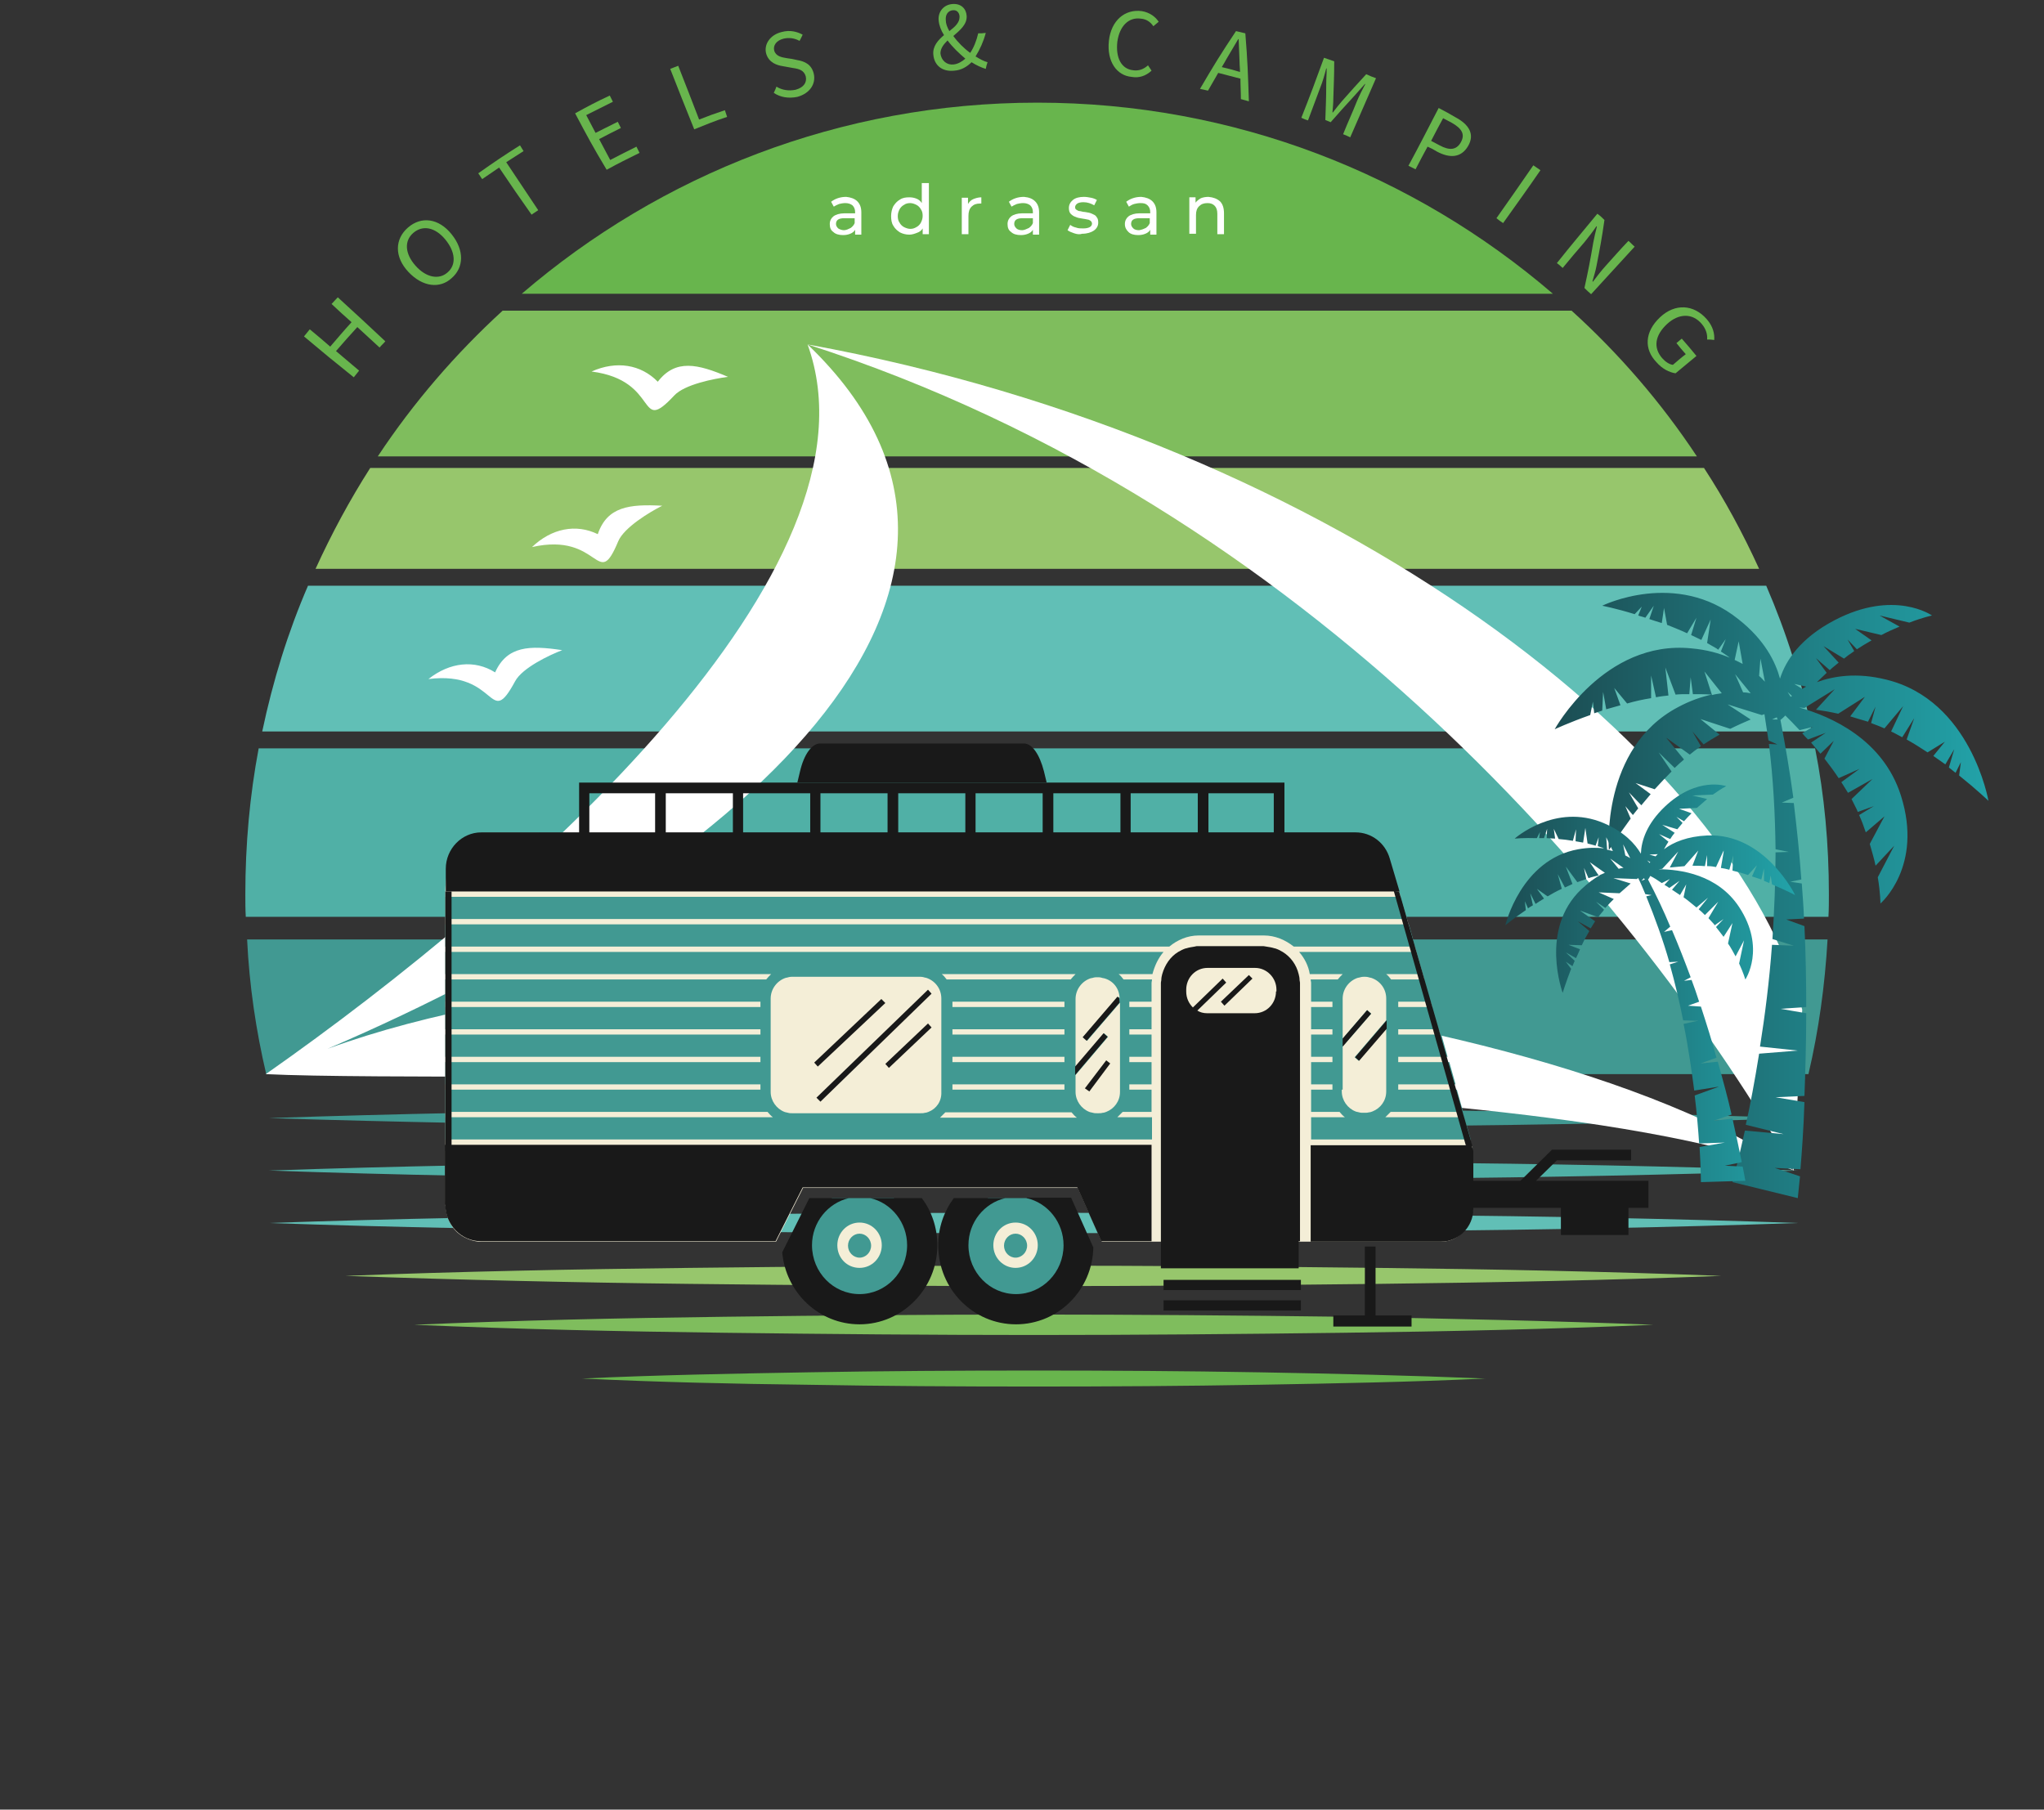 <?xml version="1.0" encoding="utf-8"?>
<!-- Generator: Adobe Illustrator 25.2.1, SVG Export Plug-In . SVG Version: 6.00 Build 0)  -->
<svg version="1.1" id="katman_1" xmlns="http://www.w3.org/2000/svg" xmlns:xlink="http://www.w3.org/1999/xlink" x="0px" y="0px"
	 viewBox="0 0 459.9 407.2" style="enable-background:new 0 0 459.9 407.2;" xml:space="preserve">
<rect x="0" y="0" width="459.9" height="407.2" fill="#333333" stroke="none"/>
<style type="text/css">
	.st0{fill:#419992;}
	.st1{fill:#50B0A6;}
	.st2{fill:#61BFB6;}
	.st3{fill:#97C66C;}
	.st4{fill:#7FBD5D;}
	.st5{fill:#68B54D;}
	.st6{fill-rule:evenodd;clip-rule:evenodd;fill:#FFFFFF;}
	.st7{fill:url(#SVGID_1_);}
	.st8{fill:url(#SVGID_2_);}
	.st9{fill:#F4EED7;}
	.st10{fill:#191919;}
	.st11{display:none;}
	.st12{display:inline;fill:#F4EED7;}
	.st13{display:inline;fill:#191919;}
	.st14{display:inline;fill:#419992;}
	.st15{fill-rule:evenodd;clip-rule:evenodd;fill:#191919;}
	.st16{fill:#FFFFFF;}
</style>
<g xmlns="http://www.w3.org/2000/svg">
	<g>
		<g>
			<g>
				<g>
					<path class="st0" d="M60.5,251.6c28.7-1,57.3-1.5,86-1.8c28.7-0.3,57.3-0.5,86-0.5c28.7,0,57.3,0.2,86,0.5       c28.7,0.3,57.3,0.8,86,1.8c-28.7,1-57.3,1.5-86,1.8c-28.7,0.3-57.3,0.5-86,0.5c-28.7,0-57.3-0.2-86-0.5       C117.9,253,89.2,252.5,60.5,251.6z"/>
				</g>
			</g>
		</g>
		<g>
			<g>
				<g>
					<path class="st1" d="M60.5,263.4c28.7-1,57.3-1.5,86-1.8c28.7-0.3,57.3-0.5,86-0.5c28.7,0,57.3,0.2,86,0.5       c28.7,0.3,57.3,0.8,86,1.8c-28.7,1-57.3,1.5-86,1.8c-28.7,0.3-57.3,0.5-86,0.5c-28.7,0-57.3-0.2-86-0.5       C117.9,264.9,89.2,264.4,60.5,263.4z"/>
				</g>
			</g>
		</g>
		<g>
			<g>
				<g>
					<path class="st2" d="M60.5,275.2c28.7-1,57.3-1.5,86-1.8c28.7-0.3,57.3-0.5,86-0.5c28.7,0,57.3,0.2,86,0.5       c28.7,0.3,57.3,0.8,86,1.8c-28.7,1-57.3,1.5-86,1.8c-28.7,0.3-57.3,0.5-86,0.5c-28.7,0-57.3-0.2-86-0.5       C117.9,276.7,89.2,276.2,60.5,275.2z"/>
				</g>
			</g>
		</g>
		<g>
			<g>
				<g>
					<path class="st3" d="M77.7,287.1c25.8-1,51.6-1.5,77.4-1.8c25.8-0.3,51.6-0.5,77.4-0.5c25.8,0,51.6,0.2,77.4,0.5       c25.8,0.3,51.6,0.8,77.4,1.8c-25.8,1-51.6,1.5-77.4,1.8c-25.8,0.3-51.6,0.5-77.4,0.5c-25.8,0-51.6-0.2-77.4-0.5       C129.3,288.6,103.5,288,77.7,287.1z"/>
				</g>
			</g>
		</g>
		<g>
			<g>
				<g>
					<path class="st4" d="M93.2,298.1c23.2-1,46.4-1.5,69.7-1.8c23.2-0.3,46.4-0.5,69.7-0.5c23.2,0,46.4,0.2,69.7,0.5       c23.2,0.4,46.4,0.9,69.7,1.8c-23.2,1-46.4,1.5-69.7,1.8c-23.2,0.3-46.4,0.5-69.7,0.5c-23.2,0-46.4-0.2-69.7-0.5       C139.7,299.6,116.4,299.1,93.2,298.1z"/>
				</g>
			</g>
		</g>
		<g>
			<g>
				<g>
					<path class="st5" d="M131,310.2c16.9-0.8,33.9-1.1,50.8-1.4c16.9-0.3,33.9-0.4,50.8-0.4c16.9,0,33.9,0.1,50.8,0.4       c16.9,0.3,33.9,0.7,50.8,1.4c-16.9,0.8-33.9,1.1-50.8,1.4c-16.9,0.3-33.9,0.4-50.8,0.4c-16.9,0-33.9-0.1-50.8-0.4       C164.8,311.4,147.9,311,131,310.2z"/>
				</g>
			</g>
		</g>
	</g>
	<path class="st5" d="M349.4,66.1h-232c31.2-26.8,71.7-43,116-43C277.7,23.1,318.2,39.3,349.4,66.1z"/>
	<path class="st4" d="M381.8,102.7H85c8-12.1,17.5-23.1,28.1-32.8h240.5C364.3,79.6,373.8,90.6,381.8,102.7z"/>
	<path class="st3" d="M395.8,128H71c3.6-7.9,7.7-15.5,12.3-22.7h300.1C388.1,112.5,392.2,120.1,395.8,128z"/>
	<path class="st2" d="M407.7,164.6H59c2.4-11.4,5.8-22.4,10.3-32.8h328.1C401.9,142.2,405.4,153.2,407.7,164.6z"/>
	<path class="st1" d="M411.5,201.2c0,1.7,0,3.4-0.1,5.1H55.3c-0.1-1.7-0.1-3.4-0.1-5.1c0-11.2,1-22.2,3-32.8h350.2   C410.5,179,411.5,190,411.5,201.2z"/>
	<path class="st0" d="M411.2,211.4c-0.6,10.4-2,20.5-4.3,30.3h-347c-2.3-9.8-3.8-19.9-4.3-30.3H411.2z"/>
	<g>
		<path class="st6" d="M403.6,263.4l1.9-36.2C390.9,170.6,301.9,99.4,181.7,77.5C295.1,114,369.6,204.1,403.6,263.4"/>
		<path class="st6" d="M59.8,241.7c46.7,2.3,272.7-5,343.9,21.7c-61.8-42.4-239.8-60.3-330-27.4c90.9-39,165.9-103.1,108-158.5    C200,128,118.6,200.5,59.8,241.7"/>
		<path class="st6" d="M139.1,121.8c1.3-3.1,7.1-6.6,9.9-8c-7.4-0.4-12.4,0.2-14.5,6.4c-4.9-2.4-10.4-1.3-14.8,2.9    C135.2,119.6,134.3,133.3,139.1,121.8"/>
		<path class="st6" d="M151.7,89c2.3-2.5,9-3.8,12.1-4.2c-6.8-2.9-11.8-4.1-15.8,1.1c-3.8-3.9-9.3-4.8-14.9-2.3    C148.7,85.6,143.2,98.1,151.7,89"/>
		<path class="st6" d="M115.9,153.3c1.6-3,7.7-5.9,10.6-7c-7.3-1.1-12.4-1-15.1,5c-4.6-2.9-10.2-2.3-15,1.5    C112.2,150.8,109.9,164.4,115.9,153.3"/>
	</g>
	<g>
		<linearGradient id="SVGID_1_" gradientUnits="userSpaceOnUse" x1="349.837" y1="201.562" x2="447.387" y2="201.562">
			<stop offset="0" style="stop-color:#1C4D53"/>
			<stop offset="1" style="stop-color:#22A3A9"/>
		</linearGradient>
		<path class="st7" d="M447.4,180.2c0,0-3.9-22.7-23.1-27.3c-6.5-1.6-11.7-0.8-15.5,0.6c0.7-0.7,1.5-1.4,2.2-2.1l-2.4-3.3l3.1,2.7    c0.6-0.6,1.3-1.1,2-1.7l-3.4-3.7l4.6,2.8c0.6-0.5,1.3-1,1.9-1.4c0.1-0.1,0.3-0.2,0.4-0.3l-1.5-2.6l2.1,2.2c1.1-0.7,2.2-1.4,3.3-2    l-3.7-2.6l5.9,1.4c1.5-0.8,2.9-1.4,4.1-1.9l-4.5-2.5l6.7,1.6c3.1-1.2,5.1-1.6,5.1-1.6s-8.5-6-22,1.1c-7.6,4-10.9,9-12.2,13.1    c-1-3.7-3.4-8.7-9.4-13.4c-14-11.2-30.6-3-30.6-3s3.1,0.6,7.3,1.9l1.6-1.7l-0.8,2c0.5,0.2,1.1,0.3,1.6,0.5l1.9-2.7l-1,3    c0.9,0.3,1.8,0.6,2.8,0.9l0.5-3.4l0.7,3.8c1.5,0.6,3,1.2,4.5,1.9l2.1-3.5l-1.2,3.9c0.8,0.4,1.5,0.7,2.3,1.1l2.1-4.6l-0.8,5.3    c0.7,0.4,1.4,0.8,2.1,1.2c0.1,0.1,0.3,0.2,0.4,0.3l1.7-2.4l-1.1,2.8c0.7,0.5,1.4,0.9,2,1.4c-2.4-1-5.2-1.8-8.6-2.1    c-19.7-2-30.8,18.2-30.8,18.2s3.2-1.5,8-3.2l0.6-3l0.3,2.6c0.6-0.2,1.2-0.4,1.8-0.6l0.2-4.2l0.7,3.9c1-0.3,2.1-0.6,3.2-0.9    l-1.4-3.9l2.9,3.5c1.7-0.5,3.5-0.9,5.4-1.2l0-5.1l1.1,4.9c0.9-0.2,1.9-0.3,2.8-0.4l-0.7-6.3l2.3,6.1c0.9-0.1,1.8-0.1,2.6-0.1    c0.2,0,0.3,0,0.5,0l0.3-3.8l0.5,3.8c1.5,0,2.8,0,4.2,0.1c-2.3,0.5-4.9,1.4-7.5,2.8c-17.5,9.2-15.6,32.2-15.6,32.2s1.9-3,4.9-7.1    l-1.2-2.8l1.7,2c0.4-0.5,0.8-1,1.2-1.5l-2.1-3.6l2.8,2.9c0.7-0.8,1.4-1.7,2.1-2.5l-3.4-2.5l4.3,1.4c1.2-1.3,2.5-2.7,3.8-4    l-2.9-4.3l3.6,3.5c0.7-0.7,1.4-1.3,2.1-1.9l-4-4.9l5.3,3.8c0.7-0.6,1.4-1.1,2.1-1.6c0.1-0.1,0.3-0.2,0.4-0.3l-1.9-3.3l2.5,2.9    c1.2-0.8,2.4-1.5,3.6-2.2l-4.3-3.5l6.7,2.2c1.6-0.8,3.2-1.5,4.6-2.1l-5.2-3.4l7.7,2.4c0.2-0.1,0.4-0.1,0.6-0.2    c0.3,1.9,0.6,3.9,0.9,5.9l2,0.9l-1.9-0.1c1,7.9,1.4,15.9,1.5,23.7l3,0.6l-3,0.1c0,6.7-0.3,13.2-0.7,19.5l4.8,1.5l-4.9-0.2    c-0.6,8.2-1.6,16-2.7,22.9l8.5,0.9l-8.7,0.7c-1,6.2-2,11.6-3,16l8.5,2.1l-8.7-0.8c-1.6,7.3-2.8,11.6-2.8,11.6l14.7,3.6    c0,0,0.2-1.8,0.5-4.9l-5.7-1.9l5.8,0.3c0.3-3.7,0.7-8.9,0.9-15.1l-6.5-1.1l6.5-0.3c0.2-5.5,0.4-11.8,0.4-18.6l-5.8-1l5.8-0.4    c0-5.8-0.1-11.9-0.4-18.2l-4.1-1.5l4-0.2c-0.1-2.6-0.3-5.2-0.5-7.9l-2.6-0.4l2.5-0.5c-0.4-5.7-1-11.4-1.7-17.2l-2.7-0.1l2.6-1.1    c-0.8-5.9-1.8-11.8-2.9-17.5c0.3-0.2,0.6-0.5,1.1-1c0.9,0.9,2,2,3.2,3.3l2.9-0.7l-2.3,1.4c0.4,0.5,0.8,0.9,1.3,1.4l4-1.5l-3.3,2.2    c0.7,0.8,1.4,1.7,2.1,2.5l3-2.9l-2.1,4c1.1,1.4,2.2,2.9,3.2,4.4l4.7-2.1l-4.1,3c0.5,0.8,1,1.6,1.5,2.4l5.5-3.1l-4.7,4.5    c0.4,0.8,0.8,1.6,1.2,2.4c0.1,0.2,0.1,0.3,0.2,0.5l3.6-1.3l-3.3,2c0.6,1.3,1.1,2.7,1.5,3.9l4.2-3.6l-3.3,6.2    c0.5,1.8,1,3.4,1.3,4.9l4.2-4.5l-3.7,7.1c0.6,3.6,0.6,5.9,0.6,5.9s9.7-8.3,4.6-24.3c-4-12.6-15.7-17.8-22.9-19.8    c0.4,0,0.8,0.1,1.2,0.1l6.8-4.2l-4.2,4.6c1.5,0.2,3.2,0.5,5,0.9l6-3.8l-3.3,4.4c1.3,0.4,2.6,0.8,4,1.2l1.7-3.4l-1,3.7    c0.2,0.1,0.3,0.1,0.5,0.2c0.8,0.3,1.6,0.6,2.5,1l4.2-5l-2.7,5.7c0.9,0.4,1.7,0.9,2.5,1.3l2.7-4.3l-1.7,4.8    c1.6,0.9,3.2,1.9,4.7,2.9l3.9-2.4l-2.6,3.2c0.9,0.6,1.8,1.3,2.7,1.9l2-3.4l-1.2,4.1c0.5,0.4,1,0.8,1.5,1.2l1.2-2.4l-0.4,3    C444.8,177.7,447.4,180.2,447.4,180.2z M406.4,154.5c-0.3,0.2-0.6,0.3-0.9,0.5l-1.8-1.1L406.4,154.5z M403.2,156.6    c-0.1,0.1-0.2,0.1-0.3,0.2l-0.7-1.1L403.2,156.6z M390.4,151.7l3.5,4.3c-0.5-0.1-1.1-0.2-1.7-0.2L390.4,151.7z M397.1,153.4    c-0.4-0.4-0.8-0.9-1.3-1.3l0.3-3.9L397.1,153.4z M391.2,144.3l0.9,5.1c-0.6-0.3-1.1-0.6-1.8-0.9L391.2,144.3z M383.5,151.1    l3.9,4.9c-0.7,0.1-1.5,0.2-2.2,0.4L383.5,151.1z M399.8,161.4c0,0.2,0.1,0.4,0.2,0.5l-1.3,0L399.8,161.4z"/>
		<linearGradient id="SVGID_2_" gradientUnits="userSpaceOnUse" x1="338.599" y1="221.364" x2="403.648" y2="221.364">
			<stop offset="0" style="stop-color:#1C4D53"/>
			<stop offset="1" style="stop-color:#22A3A9"/>
		</linearGradient>
		<path class="st8" d="M384.1,188c-4.4,0.2-7.6,1.5-9.7,3.1c0.3-0.6,0.7-1.2,1-1.7l-2.1-1.7l2.5,1.1c0.3-0.5,0.6-0.9,1-1.4l-2.8-1.8    l3.4,1c0.3-0.4,0.7-0.8,1-1.2c0.1-0.1,0.1-0.2,0.2-0.2l-1.4-1.4l1.7,1c0.6-0.7,1.2-1.3,1.7-1.8l-2.8-1l4-0.2    c0.8-0.7,1.6-1.4,2.3-2l-3.3-0.8l4.6-0.2c1.8-1.3,3-1.9,3-1.9s-6.5-2.3-13.8,4.6c-4.1,3.9-5.3,7.7-5.4,10.6    c-1.3-2.2-3.7-4.9-8.4-6.9c-10.9-4.6-20,3.5-20,3.5s2.1-0.2,5-0.1l0.7-1.4l-0.2,1.4c0.4,0,0.7,0,1.1,0l0.7-2.1l-0.1,2.1    c0.6,0,1.3,0.1,1.9,0.1l-0.3-2.2l1.1,2.3c1.1,0.1,2.1,0.2,3.2,0.4l0.7-2.6l-0.1,2.7c0.6,0.1,1.1,0.2,1.7,0.3l0.5-3.3l0.5,3.5    c0.5,0.1,1,0.3,1.5,0.4c0.1,0,0.2,0.1,0.3,0.1l0.7-1.9l-0.2,2c0.5,0.2,1,0.3,1.4,0.5c-1.7-0.2-3.6-0.2-5.8,0.2    c-12.9,2.3-16.4,17.1-16.4,17.1s1.8-1.5,4.6-3.4l-0.2-2l0.7,1.6c0.3-0.2,0.7-0.5,1.1-0.7l-0.6-2.7l1.2,2.4    c0.6-0.4,1.2-0.8,1.9-1.2l-1.6-2.2l2.4,1.7c1-0.6,2.1-1.2,3.2-1.7l-0.9-3.3l1.6,3c0.6-0.3,1.2-0.5,1.7-0.8l-1.5-3.9l2.6,3.5    c0.6-0.2,1.1-0.4,1.7-0.6c0.1,0,0.2-0.1,0.3-0.1l-0.5-2.5l1,2.3c0.9-0.3,1.8-0.5,2.7-0.7c-1.4,0.7-2.8,1.8-4.3,3.2    c-9.5,9-4.2,23.3-4.2,23.3s0.7-2.3,1.9-5.4l-1.2-1.6l1.5,1c0.2-0.4,0.3-0.8,0.5-1.2l-2-1.9l2.3,1.3c0.3-0.6,0.6-1.3,0.9-2l-2.6-1    l3,0.1c0.5-1.1,1.1-2.2,1.7-3.2l-2.6-2.2l2.9,1.6c0.3-0.5,0.7-1.1,1-1.6l-3.4-2.4l4.1,1.5c0.3-0.5,0.7-0.9,1.1-1.4    c0.1-0.1,0.1-0.2,0.2-0.3l-1.8-1.8l2.1,1.4c0.6-0.7,1.3-1.4,1.9-2l-3.4-1.5l4.7,0.2c0.9-0.8,1.7-1.5,2.5-2.2l-3.9-1.2l5.3,0.2    c0.1-0.1,0.2-0.2,0.3-0.2c0.6,1.2,1.1,2.4,1.6,3.6l1.4,0.2l-1.2,0.3c2,4.9,3.8,9.9,5.2,14.8l2-0.1l-1.9,0.6    c1.2,4.3,2.2,8.5,3,12.6l3.3,0.1l-3.2,0.7c1.1,5.4,1.8,10.5,2.4,15l5.6-0.9l-5.5,2c0.5,4.1,0.8,7.8,1,10.8l5.8-0.2l-5.7,1    c0.3,4.9,0.3,7.9,0.3,7.9l10-0.3c0,0-0.2-1.2-0.6-3.2l-4-0.2l3.8-0.8c-0.5-2.4-1.2-5.8-2.1-9.8l-4.3,0.5l4.1-1.4    c-0.8-3.6-1.9-7.6-3.1-11.9l-3.9,0.4l3.6-1.3c-1-3.7-2.2-7.5-3.5-11.5l-2.9-0.2l2.5-0.9c-0.5-1.6-1.1-3.3-1.7-4.9l-1.7,0.2    l1.5-0.8c-1.3-3.5-2.7-7.1-4.2-10.6l-1.8,0.4l1.4-1.2c-1.5-3.6-3.2-7.2-5-10.6c0.2-0.2,0.3-0.4,0.5-0.8c0.8,0.4,1.6,0.9,2.6,1.6    l1.8-0.9l-1.2,1.3c0.3,0.2,0.7,0.4,1.1,0.7l2.3-1.6l-1.7,2c0.6,0.4,1.2,0.8,1.8,1.2l1.4-2.4l-0.6,2.9c1,0.7,1.9,1.5,2.9,2.3    l2.6-2.2l-2.1,2.6c0.5,0.4,0.9,0.8,1.4,1.3l3-3l-2.2,3.7c0.4,0.4,0.8,0.9,1.2,1.3c0.1,0.1,0.1,0.2,0.2,0.3l2-1.4l-1.7,1.8    c0.6,0.8,1.2,1.5,1.7,2.2l2-3.1l-1,4.6c0.7,1,1.2,2,1.7,2.9l1.9-3.6l-1.1,5.2c1,2.2,1.4,3.6,1.4,3.6s4.7-7-1.4-16.3    c-4.8-7.3-13.2-8.5-18.1-8.5c0.2,0,0.5-0.1,0.8-0.1l3.6-3.9l-1.9,3.6c1-0.1,2.1-0.2,3.3-0.3l3.1-3.5l-1.3,3.4c0.9,0,1.8,0,2.8,0.1    l0.5-2.5l0,2.5c0.1,0,0.2,0,0.3,0c0.6,0,1.2,0.1,1.7,0.2l1.8-3.9l-0.7,4.1c0.6,0.1,1.2,0.2,1.9,0.4l0.9-3.2l-0.2,3.4    c1.2,0.3,2.4,0.6,3.5,1l2-2.2l-1.1,2.5c0.7,0.2,1.4,0.5,2.1,0.7l0.6-2.5l0,2.8c0.4,0.2,0.8,0.3,1.2,0.5l0.3-1.7l0.3,2    c3.1,1.3,5.2,2.4,5.2,2.4S397.1,187.4,384.1,188z M373,192.2c-0.2,0.2-0.3,0.3-0.5,0.5l-1.4-0.4L373,192.2z M371.3,194    c0,0.1-0.1,0.1-0.1,0.2l-0.6-0.6L371.3,194z M362.3,193.2l3,2.1c-0.4,0-0.7,0.1-1.1,0.2L362.3,193.2z M366.8,193.1    c-0.3-0.2-0.7-0.4-1.1-0.6l-0.5-2.5L366.8,193.1z M361.4,188.4l1.5,3.1c-0.4-0.1-0.8-0.2-1.3-0.3L361.4,188.4z M357.7,194l3.4,2.4    c-0.4,0.2-0.9,0.4-1.4,0.6L357.7,194z M369.3,198.2l0.6-0.6c0,0.1,0.1,0.2,0.2,0.3L369.3,198.2z"/>
	</g>
	<g>
		<g>
			<path class="st9" d="M306,187.6c0,0,4.3-0.3,8.8,13l16,55.9l0.5,1.9l0.2,13.4c0,0-0.9,7.6-7.3,7.6h-29.3h-47l-5.4-12.1h-61.8     l-6.1,12.1h-66.9c0,0-7.5-0.4-7.5-9.1v-69.6c0,0-0.2-13.5,8.8-13.3"/>
			<polygon class="st0" points="315.2,201.8 100.2,201.8 100.2,206.8 316.6,206.8    "/>
			<path class="st10" d="M312.7,193.2c-1-3.5-4.1-5.9-7.7-5.9h-16v-11.2H130.3v11.2h-22c-4.4,0-8,3.7-8,8.2v5.1h214.6L312.7,193.2z      M147.4,187.3h-14.8v-8.8h14.8V187.3z M164.9,187.3h-15.1v-8.8h15.1V187.3z M182.3,187.3h-15.1v-8.8h15.1V187.3z M199.7,187.3     h-15.1v-8.8h15.1V187.3z M217.2,187.3h-15.1v-8.8h15.1V187.3z M234.6,187.3h-15.1v-8.8h15.1V187.3z M252.1,187.3H237v-8.8h15.1     V187.3z M269.5,187.3h-15.1v-8.8h15.1V187.3z M286.6,187.3h-14.7v-8.8h14.7V187.3z"/>
			<polygon class="st10" points="309.5,280.5 307.1,280.5 307.1,296 300,296 300,298.5 317.6,298.5 317.6,296 309.5,296    "/>
			<path class="st10" d="M345.6,265.7l4.7-4.6H367v-2.4h-17.8l-7.1,7h-10.6V259l-0.4-1.3h-36.2v21.7h29.3c4,0,7.3-3.3,7.3-7.4v-0.2     h19.7v6.1h15.2v-6.1h4.5v-6.1H345.6z"/>
			<path class="st10" d="M292.5,279.3v-21.7v-1.2v-5v-1.2v-5V244v-5v-1.2v-5v-1.2v-5v-1.2v-4.2c0-0.3-0.1-0.5-0.1-0.8     c0-0.4-0.1-0.8-0.2-1.2c-0.5-2.1-1.8-3.9-3.6-5c-0.5-0.3-1.1-0.6-1.7-0.8c0,0-0.1,0-0.1,0c-0.6-0.2-1.2-0.3-1.9-0.4     c-0.2,0-0.4-0.1-0.7-0.1h-14.7c-0.2,0-0.4,0-0.7,0.1c-0.6,0.1-1.3,0.2-1.9,0.4c0,0-0.1,0-0.1,0c-0.6,0.2-1.2,0.5-1.7,0.8     c-1.8,1.1-3,2.9-3.6,5c-0.1,0.4-0.2,0.8-0.2,1.2c0,0.3-0.1,0.5-0.1,0.8v4.2v1.2v5v1.2v5v1.2v5v1.2v5v1.2v5v1.2v21.7v6.1h31V279.3     z M287.1,223.1c0,2.7-2.1,4.9-4.8,4.9h-10.7c-0.8,0-1.6-0.2-2.2-0.6l6.5-6.3l-0.8-0.9l-6.7,6.5c-0.9-0.9-1.5-2.1-1.5-3.6v-0.4     c0-2.7,2.1-4.9,4.8-4.9h10.7c2.6,0,4.8,2.2,4.8,4.9V223.1z"/>
			<path class="st0" d="M294.9,220.4c0,0.3,0.1,0.5,0.1,0.8v4.2h4.8v1.2h-4.8v5h4.8v1.2h-4.8v5h4.8v1.2h-4.8v5h4.8v1.2h-4.8v5h6.4     c0.4,0.5,0.8,0.9,1.2,1.2h-7.6v5h35.9l-1.4-5h-17.8c0.4-0.4,0.8-0.8,1.2-1.2h16.3l-1.4-5h-13.2V244h12.9l-1.4-5h-11.5v-1.2h11.1     l-1.4-5h-9.7v-1.2h9.3l-1.4-5h-7.9v-1.2h7.5l-1.4-5H313c-0.3-0.4-0.7-0.9-1.1-1.2h8.2l-1.4-5h-26.4c1.2,1.4,2.1,3.1,2.4,5h7.4     c-0.4,0.4-0.8,0.8-1.1,1.2H294.9z M302.1,245.2V244v-5v-1.2v-2.3l6.4-7.4l-0.9-0.8l-5.5,6.4v-0.9v-1.2v-5v-1.2v-0.7     c0-2.2,1.5-4.1,3.5-4.7c0,0,0.1,0,0.1,0c0.4-0.1,0.7-0.2,1.1-0.2h0.4c0.4,0,0.8,0.1,1.1,0.2c0,0,0.1,0,0.1,0     c2,0.6,3.5,2.4,3.5,4.7v0.7v1.2v3l-7.1,8.3l0.9,0.8l6.2-7.3v0.1v1.2v5v1.2v5v1.2v0.5c0,2.1-1.3,3.8-3.1,4.5h0     c-0.3,0.1-0.5,0.2-0.8,0.2c-0.3,0.1-0.6,0.1-0.9,0.1h-0.4c-0.3,0-0.6,0-0.9-0.1c-0.3-0.1-0.6-0.1-0.8-0.2h0     c-1.8-0.7-3.1-2.5-3.1-4.5V245.2z"/>
			<path class="st0" d="M269.7,210.5h14.7c2.5,0,4.8,1,6.7,2.5h27.3l-1.4-5H100.2v5h162.9C264.9,211.5,267.2,210.5,269.7,210.5z"/>
			<path class="st0" d="M261.8,214.2H100.2v5h73.3c-0.4,0.4-0.8,0.8-1.1,1.2h-72.2v5h70.9v1.2h-70.9v5h70.9v1.2h-70.9v5h70.9v1.2     h-70.9v5h70.9v1.2h-70.9v5h72.5c0.4,0.5,0.8,0.9,1.2,1.2h-73.7v5h159v-5h-7.8c0.4-0.4,0.8-0.8,1.2-1.2h6.5v-5h-5V244h5v-5h-5     v-1.2h5v-5h-5v-1.2h5v-5h-5v-1.2h5v-4.2c0-0.3,0.1-0.5,0.1-0.8h-6.4c-0.3-0.4-0.7-0.9-1.1-1.2h7.6     C259.8,217.3,260.6,215.6,261.8,214.2z M242,219.2c-0.4,0.4-0.8,0.8-1.1,1.2H213c-0.3-0.4-0.7-0.9-1.1-1.2H242z M214.3,239v-1.2     h25.2v1.2H214.3z M239.5,244v1.2h-25.2V244H239.5z M214.3,232.8v-1.2h25.2v1.2H214.3z M214.3,226.6v-1.2h25.2v1.2H214.3z      M208.9,250.2L208.9,250.2c-0.3,0.1-0.5,0.2-0.8,0.2c-0.3,0.1-0.6,0.1-0.9,0.1h-29c-0.3,0-0.6,0-0.9-0.1     c-0.3-0.1-0.6-0.1-0.8-0.2h0c-1.8-0.7-3.1-2.5-3.1-4.5v-0.5V244v-5v-1.2v-5v-1.2v-5v-1.2v-0.7c0-2.2,1.5-4.1,3.5-4.7     c0,0,0.1,0,0.1,0c0.4-0.1,0.7-0.2,1.1-0.2h29c0.4,0,0.8,0.1,1.1,0.2c0,0,0.1,0,0.1,0c2,0.6,3.5,2.4,3.5,4.7v0.7v1.2v5v1.2v5v1.2     v5v1.2v0.5C211.9,247.8,210.7,249.5,208.9,250.2z M211.5,251.5c0.4-0.4,0.8-0.8,1.2-1.2h28.4c0.4,0.5,0.8,0.9,1.2,1.2H211.5z      M251.9,224.7L251.9,224.7l-0.4-0.4l-7.8,9.1l0.9,0.8l7.4-8.6v1v5v1.2v5v1.2v5v1.2v0.5c0,2.1-1.3,3.8-3.1,4.5c0,0,0,0,0,0     c-0.3,0.1-0.5,0.2-0.8,0.2c-0.3,0.1-0.6,0.1-0.9,0.1h-0.4c-0.3,0-0.6,0-0.9-0.1c-0.3-0.1-0.6-0.1-0.8-0.2c0,0,0,0,0,0     c-1.8-0.7-3.1-2.5-3.1-4.5v-0.5V244v-2.1l7.3-8.6l-0.9-0.8l-6.4,7.6v-1v-1.2v-5v-1.2v-5v-1.2v-0.7c0-2.2,1.5-4.1,3.5-4.7     c0,0,0.1,0,0.1,0c0.4-0.1,0.7-0.2,1.1-0.2h0.4c0.4,0,0.8,0.1,1.1,0.2c0,0,0.1,0,0.1,0C250.4,220.6,251.9,222.4,251.9,224.7z"/>
			<polygon class="st10" points="199.2,225.7 198.3,224.8 183.2,239.1 184,240    "/>
			<polygon class="st10" points="183.7,247 184.6,247.9 209.6,223.6 208.8,222.7    "/>
			<polygon class="st10" points="199.2,239.4 200,240.3 209.6,231.2 208.8,230.3    "/>
			<polygon class="st10" points="244.1,244.9 245.1,245.6 249.8,239.3 248.9,238.6    "/>
			<polygon class="st9" points="310.3,237.8 309.4,237 304,243.4 304.9,244.2    "/>
			<polygon class="st10" points="274.7,225.4 275.5,226.3 281.8,220.2 281,219.4    "/>
			<path class="st0" d="M187.2,269.6h13.9l3.3,3.4c0,0,2,5,2.2,6.4c0.2,1.3-1.1,5.2-1,6.5c0.1,1.3-0.2,2.4-0.6,3.3s-0.2,1.8-3,2.5     c-2.7,0.8,1.5,0.6-4.6,1c-6.1,0.3-7,0.5-9,0s-4.2-1.3-5.2-2.4c-1.1-1.1-1.5-1.5-2.2-3.2s-1-5-0.9-5.8c0.1-0.8,0-2.9,0.9-3.9     C181.9,276.4,187.2,269.6,187.2,269.6z"/>
			<path class="st0" d="M222.3,269.6h13.9l3.3,3.4c0,0,2,5,2.2,6.4c0.2,1.3-1.1,5.2-1,6.5c0.1,1.3-0.2,2.4-0.6,3.3     c-0.4,0.8-0.2,1.8-3,2.5c-2.7,0.8,1.5,0.6-4.6,1s-7,0.5-9,0s-4.2-1.3-5.2-2.4c-1.1-1.1-1.5-1.5-2.2-3.2s-1-5-0.9-5.8     c0.1-0.8,0-2.9,0.9-3.9C217.1,276.4,222.3,269.6,222.3,269.6z"/>
			<path class="st10" d="M195.8,269.6c4.8,1.1,8.3,5.5,8.3,10.6c0,6.1-4.8,11-10.7,11s-10.7-4.9-10.7-11c0-5.2,3.6-9.5,8.3-10.6     h-2.6h-6.3l-6.1,12.2c0.8,9.1,8.3,16.2,17.4,16.2c9.6,0,17.5-8,17.5-17.8c0-4-1.3-7.7-3.5-10.6h-6.3H195.8z"/>
			<path class="st9" d="M193.4,285.3c2.8,0,5-2.3,5-5.1c0-2.8-2.2-5.1-5-5.1s-5,2.3-5,5.1C188.4,283.1,190.6,285.3,193.4,285.3z      M193.4,277.6c1.4,0,2.6,1.2,2.6,2.7s-1.2,2.7-2.6,2.7c-1.4,0-2.6-1.2-2.6-2.7S192,277.6,193.4,277.6z"/>
			<path class="st10" d="M231,269.6c4.8,1.1,8.3,5.5,8.3,10.6c0,6.1-4.8,11-10.7,11c-5.9,0-10.7-4.9-10.7-11c0-5.2,3.6-9.5,8.3-10.6     h-11.6c-2.2,3-3.5,6.6-3.5,10.6c0,9.8,7.8,17.8,17.5,17.8c9.5,0,17.2-7.7,17.4-17.3l-5-11.2H231z"/>
			<path class="st9" d="M228.5,285.3c2.8,0,5-2.3,5-5.1c0-2.8-2.2-5.1-5-5.1c-2.8,0-5,2.3-5,5.1     C223.5,283.1,225.8,285.3,228.5,285.3z M228.5,277.6c1.4,0,2.6,1.2,2.6,2.7s-1.2,2.7-2.6,2.7c-1.4,0-2.6-1.2-2.6-2.7     S227.1,277.6,228.5,277.6z"/>
			<path class="st10" d="M100.2,271.1c0,4.5,3.6,8.2,8,8.2h66.3l6.1-12.1h61.8l5.4,12.1h11.3v-21.7h-159V271.1z"/>
			<rect x="261.8" y="288" class="st10" width="30.9" height="2.3"/>
			<rect x="261.8" y="292.6" class="st10" width="30.9" height="2.3"/>
			<polygon class="st10" points="243.6,233.4 244.5,234.2 251.9,225.6 251.8,224.5 251.4,224.3    "/>
			<polygon class="st10" points="248.3,232.5 249.2,233.3 241.9,241.9 241.9,240    "/>
			<polygon class="st10" points="302.1,233.7 302.1,235.5 308.5,228.1 307.6,227.3    "/>
			<polygon class="st10" points="304.9,237.9 312,229.6 312,231.5 305.8,238.7    "/>
		</g>
		<rect x="100.2" y="200.6" class="st10" width="1.4" height="58.4"/>
		<polygon class="st10" points="313.6,200.5 329.8,257.7 331.3,257.9 314.8,200.6   "/>
		<path class="st10" d="M235.5,176.1h-56.1l0.6-2.5c0.9-3.9,2.7-6.3,4.5-6.3h45.9c1.8,0,3.5,2.4,4.5,6.3L235.5,176.1z"/>
		<g class="st11">
			<path class="st12" d="M53.1,213.2c0,0,16.8-0.3,17.1,0c0.3,0.3,18.2-2.1,18.4-2.3c0.2-0.2,6.8-1.4,6.8-1.4l2,1.9l0.4,29.4H57.1     l-1.6-2.2l-0.7-5.6v-2.6L53.1,213.2z"/>
			<polygon class="st13" points="88.6,271.5 88.6,274.5 105.2,274.5 104.4,271.5    "/>
			<path class="st14" d="M97.9,232.9h-43v5.5c0,1.3,1,2.3,2.3,2.3h40.7V232.9z"/>
			<path class="st13" d="M97.9,200.6c-14.9,2.7-26.9,4.5-39,5.4l-6.7,4.2c15.7-0.2,28.6-2.3,45.7-7.2V200.6z"/>
			<path class="st14" d="M97.9,231h-43l-2.7-19c15.7-0.2,28.6-2.3,45.7-7.2V231z M64,220.7V231h27.8l1.9-14c0.3-2.4-0.9-4.2-2.9-3.8     l-23.4,3.7C65.6,217.2,64,218.9,64,220.7z"/>
			<path class="st13" d="M98.2,247c0-0.5-0.4-0.8-0.8-0.8h-3.9c-0.5,0-0.8,0.4-0.8,0.8v12.4l5.6,4.7V247z"/>
			<path class="st13" d="M92.6,264v6.6c0,0.5,0.4,0.8,0.8,0.8h3.9c0.5,0,0.8-0.4,0.8-0.8v-2L92.6,264z"/>
			<polygon class="st13" points="67.2,240.7 104.4,271.9 104.2,271 68.1,240.7    "/>
		</g>
	</g>

	<g>
		<g>
			<g>
				<path class="st5" d="M68.4,75.7c0.5-0.6,0.8-1,1.3-1.6c1.9,1.6,2.8,2.3,4.6,3.9c1.9-2.2,2.8-3.3,4.8-5.5      c-1.8-1.6-2.7-2.4-4.5-4.1c0.6-0.6,0.8-0.9,1.4-1.5c4.3,3.9,6.4,5.9,10.7,9.9c-0.5,0.6-0.8,0.8-1.3,1.4c-2-1.8-3-2.8-5-4.6      c-1.9,2.1-2.9,3.2-4.8,5.4c2.1,1.8,3.1,2.6,5.2,4.4c-0.5,0.6-0.7,0.9-1.2,1.5C75.1,81.3,72.8,79.4,68.4,75.7z"/>
				<path class="st5" d="M91.9,61.2c-3.2-3.4-3.1-7.4-0.1-10c3-2.6,6.9-2.1,9.8,1.5c2.9,3.6,2.8,7.5,0,9.9      C99,65,95.1,64.6,91.9,61.2z M100.2,53.9c-2.3-2.8-5.1-3.3-7.2-1.5c-2.1,1.8-1.9,4.7,0.5,7.4c2.4,2.7,5.3,3.2,7.2,1.5      C102.7,59.6,102.5,56.7,100.2,53.9z"/>
				<path class="st5" d="M112.3,37.7c-1.5,1-2.3,1.6-3.8,2.6c-0.4-0.5-0.5-0.8-0.9-1.3c3.7-2.6,5.6-3.9,9.4-6.3      c0.3,0.5,0.5,0.8,0.8,1.3c-1.6,1-2.3,1.5-3.9,2.5c2.9,4.3,4.3,6.5,7.2,10.8c-0.6,0.4-0.9,0.6-1.5,1      C116.7,44.2,115.2,42,112.3,37.7z"/>
				<path class="st5" d="M129.4,25.5c3.1-1.7,4.6-2.5,7.8-4c0.3,0.6,0.4,0.8,0.7,1.4c-2.4,1.2-3.6,1.8-6,3c0.8,1.6,1.3,2.4,2.1,4      c2-1,3-1.5,5-2.5c0.3,0.6,0.4,0.8,0.7,1.4c-2,1-3,1.5-4.9,2.5c1,1.9,1.5,2.8,2.5,4.7c2.3-1.2,3.5-1.8,5.9-3      c0.3,0.6,0.4,0.8,0.7,1.4c-3,1.5-4.5,2.2-7.4,3.8C133.5,33.2,132.1,30.6,129.4,25.5z"/>
				<path class="st5" d="M150.8,15.5c0.7-0.3,1.1-0.4,1.8-0.7c1.9,4.8,2.8,7.2,4.7,12.1c2.3-0.9,3.4-1.3,5.8-2.1      c0.2,0.6,0.3,0.9,0.5,1.5c-3,1-4.4,1.6-7.4,2.8C154,23.6,152.9,20.9,150.8,15.5z"/>
				<path class="st5" d="M174.1,20.9c0.3-0.6,0.4-0.9,0.6-1.4c1.3,0.8,2.8,1,4.3,0.7c1.8-0.5,2.6-1.6,2.3-3      c-0.4-1.4-1.5-1.7-2.9-1.9c-0.9-0.2-1.3-0.2-2.2-0.4c-1.4-0.2-3.2-0.8-3.8-2.8c-0.6-2.1,0.9-4.3,3.5-4.9      c1.8-0.5,3.4-0.1,4.7,0.6c-0.3,0.6-0.4,0.9-0.7,1.4c-1.1-0.6-2.3-0.8-3.6-0.5c-1.6,0.4-2.4,1.5-2.1,2.7c0.4,1.3,1.7,1.5,2.9,1.7      c0.9,0.1,1.3,0.2,2.2,0.4c1.8,0.3,3.3,1,3.8,3.1c0.5,2.2-0.8,4.4-3.7,5.2C177.4,22.2,175.6,21.9,174.1,20.9z"/>
				<path class="st5" d="M210,12.3c-0.2-1.9,1.1-3.3,2.4-4.4c-0.7-1.1-1.1-2.2-1.2-3.3c-0.2-1.9,1.1-3.6,3.2-3.7      c1.8-0.1,3,1,3.1,2.7c0.1,1.9-1.5,3.2-3,4.5c1,1.4,2.4,2.8,3.8,3.8c0.8-1.2,1.4-2.7,1.8-4.4c0.7,0,1,0,1.7-0.1      c-0.5,1.9-1.3,3.7-2.3,5.3c1,0.6,1.9,1.1,2.7,1.3c-0.2,0.6-0.3,0.9-0.4,1.5c-1-0.3-2.1-0.8-3.2-1.5c-1,1-2.3,1.8-3.9,1.9      C212,16.2,210.2,14.7,210,12.3z M214.6,14.5c0.9-0.1,1.8-0.6,2.6-1.3c-1.4-1.2-2.9-2.6-4-4.1c-0.9,0.9-1.6,1.8-1.6,2.9      C211.8,13.7,213.1,14.7,214.6,14.5z M213.6,7c1.3-1,2.3-1.9,2.3-3.2c0-0.8-0.5-1.6-1.5-1.5c-1.1,0.1-1.7,1-1.6,2.2      C212.8,5.3,213.1,6.1,213.6,7z"/>
				<path class="st5" d="M249.5,9.2c0.5-4.6,3.6-7.2,7.4-6.7c1.8,0.3,3.1,1.3,3.8,2.4c-0.5,0.4-0.7,0.6-1.2,1      c-0.6-0.9-1.5-1.6-2.8-1.7c-2.7-0.4-4.8,1.6-5.3,5.2c-0.4,3.6,0.9,6.1,3.5,6.4c1.3,0.2,2.4-0.2,3.4-1.1c0.3,0.5,0.5,0.7,0.8,1.2      c-1.3,1.2-2.8,1.7-4.5,1.4C251.3,17,249,13.9,249.5,9.2z"/>
				<path class="st5" d="M278.1,7c0.8,0.2,1.3,0.3,2.1,0.5c0.5,6.1,0.6,9.2,0.8,15.3c-0.7-0.2-1.1-0.3-1.8-0.5      c0-1.8-0.1-2.8-0.1-4.6c-2-0.5-3-0.8-5-1.3c-0.9,1.6-1.4,2.4-2.3,4c-0.7-0.2-1-0.2-1.8-0.4C273.1,14.7,274.7,12.1,278.1,7z       M274.9,15.1c1.7,0.4,2.5,0.6,4.1,1.1c0-0.9-0.1-1.4-0.1-2.3c-0.1-1.7-0.1-3.4-0.2-5.1c0,0-0.1,0-0.1,0      c-0.9,1.5-1.7,2.9-2.6,4.4C275.6,13.9,275.4,14.3,274.9,15.1z"/>
				<path class="st5" d="M297.9,13c0.9,0.3,1.4,0.5,2.3,0.8c0,3.3-0.1,5-0.2,8.3c0,1.1-0.1,2.1-0.2,3.2c0,0,0,0,0.1,0      c0.7-0.9,1.3-1.7,2-2.5c2.2-2.5,3.3-3.7,5.5-6.1c0.9,0.4,1.3,0.6,2.2,0.9c-2.3,5.3-3.5,8-5.8,13.3c-0.6-0.3-0.9-0.4-1.6-0.7      c1.2-3,1.9-4.4,3.1-7.4c0.5-1.2,1.3-2.8,1.9-3.9c0,0,0,0-0.1,0c-1,1.1-1.4,1.6-2.4,2.7c-2.2,2.4-3.2,3.5-5.3,5.9      c-0.5-0.2-0.7-0.3-1.2-0.5c0.1-3.2,0.2-4.8,0.2-8c0-1.4,0.1-2.1,0.1-3.6c0,0-0.1,0-0.1,0c-0.3,1.2-0.8,3-1.3,4.2      c-1.1,3-1.7,4.5-2.8,7.5c-0.6-0.2-0.9-0.3-1.5-0.6C294.9,21.2,295.9,18.5,297.9,13z"/>
				<path class="st5" d="M323.7,24.3c1.5,0.8,2.3,1.2,3.8,2.1c3,1.6,4.4,3.8,2.8,6.5c-1.6,2.7-4.2,2.7-7,1.2      c-0.8-0.5-1.2-0.7-2.1-1.1c-1.1,2-1.6,3-2.7,5.1c-0.6-0.3-1-0.5-1.6-0.8C319.7,32.1,321,29.5,323.7,24.3z M323.9,32.7      c2.2,1.2,3.8,1.1,4.8-0.7c1-1.8,0.2-3.1-2.1-4.4c-0.8-0.4-1.1-0.6-1.9-1c-1.1,2-1.6,3-2.7,5.1C322.8,32.1,323.1,32.3,323.9,32.7      z"/>
				<path class="st5" d="M345,37.2c0.6,0.4,1,0.7,1.6,1.1c-3.3,4.8-5,7.1-8.4,11.9c-0.6-0.4-0.9-0.6-1.5-1.1      C340,44.4,341.7,42,345,37.2z"/>
				<path class="st5" d="M359.4,48.1c0.7,0.5,1,0.8,1.6,1.4c-0.6,4.2-1,6.3-1.8,10.4c-0.2,1.1-0.6,2.3-0.9,3.4c0,0,0,0,0.1,0.1      c0.9-1.2,1.9-2.5,2.9-3.6c2-2.2,3-3.4,5.1-5.6c0.6,0.5,0.8,0.8,1.4,1.3c-3.9,4.3-5.9,6.4-9.8,10.7c-0.6-0.5-0.9-0.8-1.5-1.4      c0.9-4.1,1.3-6.2,2-10.3c0.2-1.1,0.5-2.3,0.8-3.5c0,0,0,0-0.1-0.1c-0.8,1.2-1.8,2.5-2.7,3.6c-2,2.3-3,3.5-4.9,5.8      c-0.5-0.5-0.8-0.7-1.3-1.1C353.8,54.8,355.7,52.6,359.4,48.1z"/>
				<path class="st5" d="M373.5,71.4c3.4-3.2,7.6-2.9,10.5,0.4c1.5,1.7,1.8,3.4,1.7,4.7c-0.6-0.1-1-0.1-1.6-0.1      c0.1-1.1-0.2-2.3-1.2-3.5c-2.1-2.5-5.2-2.4-7.8,0c-2.7,2.5-3.2,5.3-1.1,7.7c0.7,0.8,1.6,1.4,2.4,1.5c1.2-1,1.7-1.5,2.9-2.4      c-0.9-1-1.3-1.5-2.1-2.5c0.5-0.4,0.7-0.6,1.2-1c1.4,1.6,2,2.3,3.3,3.9c-1.9,1.6-2.8,2.3-4.7,3.9c-1.4-0.2-3-1-4.3-2.5      C369.9,78.6,370,74.7,373.5,71.4z"/>
			</g>
		</g>
	</g>





	<g>
		<path class="st16" d="M192.9,45.3c0.6,0.6,0.9,1.4,0.9,2.5v5h-1.4v-1.1c-0.2,0.4-0.6,0.7-1.1,0.9c-0.5,0.2-1,0.3-1.6,0.3    c-0.9,0-1.7-0.2-2.2-0.7c-0.6-0.4-0.8-1-0.8-1.8c0-0.7,0.3-1.3,0.8-1.7c0.5-0.4,1.4-0.7,2.5-0.7h2.4v-0.3c0-0.6-0.2-1.1-0.6-1.5    c-0.4-0.3-0.9-0.5-1.6-0.5c-0.5,0-1,0.1-1.4,0.2c-0.5,0.2-0.9,0.4-1.2,0.6l-0.6-1.1c0.4-0.3,0.9-0.6,1.5-0.8s1.2-0.3,1.9-0.3    C191.4,44.4,192.3,44.7,192.9,45.3z M191.4,51.3c0.4-0.3,0.7-0.6,0.9-1.1v-1.1H190c-1.3,0-1.9,0.4-1.9,1.3c0,0.4,0.2,0.7,0.5,1    c0.3,0.2,0.8,0.4,1.3,0.4S191,51.5,191.4,51.3z"/>
		<path class="st16" d="M209,41.2v11.5h-1.4v-1.3c-0.3,0.5-0.7,0.8-1.3,1c-0.5,0.2-1.1,0.4-1.7,0.4c-0.8,0-1.5-0.2-2.1-0.5    c-0.6-0.4-1.1-0.8-1.5-1.5c-0.4-0.6-0.5-1.4-0.5-2.2s0.2-1.6,0.5-2.2c0.4-0.6,0.8-1.1,1.5-1.5c0.6-0.4,1.3-0.5,2.1-0.5    c0.6,0,1.1,0.1,1.6,0.3s0.9,0.5,1.2,1v-4.5H209z M206.2,51.1c0.4-0.2,0.8-0.6,1-1c0.2-0.4,0.4-0.9,0.4-1.5c0-0.6-0.1-1.1-0.4-1.5    c-0.2-0.4-0.6-0.8-1-1c-0.4-0.2-0.9-0.4-1.4-0.4c-0.5,0-1,0.1-1.4,0.4c-0.4,0.2-0.8,0.6-1,1c-0.2,0.4-0.4,0.9-0.4,1.5    c0,0.6,0.1,1.1,0.4,1.5c0.2,0.4,0.6,0.8,1,1c0.4,0.2,0.9,0.4,1.4,0.4C205.3,51.5,205.7,51.4,206.2,51.1z"/>
		<path class="st16" d="M219,44.8c0.5-0.2,1.1-0.4,1.8-0.4v1.4c-0.1,0-0.2,0-0.3,0c-0.8,0-1.4,0.2-1.9,0.7c-0.5,0.5-0.7,1.2-0.7,2.1    v4.1h-1.5v-8.2h1.4v1.4C218.1,45.4,218.5,45,219,44.8z"/>
		<path class="st16" d="M232.9,45.3c0.6,0.6,0.9,1.4,0.9,2.5v5h-1.4v-1.1c-0.2,0.4-0.6,0.7-1.1,0.9c-0.5,0.2-1,0.3-1.6,0.3    c-0.9,0-1.7-0.2-2.2-0.7c-0.6-0.4-0.8-1-0.8-1.8c0-0.7,0.3-1.3,0.8-1.7s1.4-0.7,2.5-0.7h2.4v-0.3c0-0.6-0.2-1.1-0.6-1.5    c-0.4-0.3-0.9-0.5-1.6-0.5c-0.5,0-1,0.1-1.4,0.2c-0.5,0.2-0.9,0.4-1.2,0.6l-0.6-1.1c0.4-0.3,0.9-0.6,1.5-0.8s1.2-0.3,1.9-0.3    C231.5,44.4,232.3,44.7,232.9,45.3z M231.5,51.3c0.4-0.3,0.7-0.6,0.9-1.1v-1.1h-2.3c-1.3,0-1.9,0.4-1.9,1.3c0,0.4,0.2,0.7,0.5,1    s0.8,0.4,1.3,0.4S231,51.5,231.5,51.3z"/>
		<path class="st16" d="M241.7,52.5c-0.6-0.2-1.1-0.4-1.5-0.7l0.6-1.2c0.4,0.3,0.8,0.5,1.3,0.6c0.5,0.2,1,0.2,1.6,0.2    c1.3,0,2-0.4,2-1.1c0-0.2-0.1-0.4-0.3-0.6c-0.2-0.1-0.4-0.3-0.7-0.3c-0.3-0.1-0.6-0.1-1.1-0.2c-0.7-0.1-1.2-0.2-1.6-0.4    c-0.4-0.1-0.8-0.4-1.1-0.7s-0.4-0.8-0.4-1.3c0-0.7,0.3-1.3,0.9-1.8s1.5-0.7,2.5-0.7c0.5,0,1.1,0.1,1.6,0.2s1,0.3,1.3,0.5l-0.6,1.2    c-0.7-0.4-1.5-0.7-2.4-0.7c-0.6,0-1.1,0.1-1.4,0.3c-0.3,0.2-0.5,0.5-0.5,0.8c0,0.3,0.1,0.5,0.3,0.6s0.4,0.3,0.7,0.3    s0.7,0.2,1.2,0.2c0.7,0.1,1.2,0.2,1.6,0.4s0.8,0.3,1,0.7c0.3,0.3,0.4,0.7,0.4,1.3c0,0.7-0.3,1.3-1,1.8c-0.6,0.4-1.5,0.7-2.6,0.7    C242.9,52.8,242.3,52.7,241.7,52.5z"/>
		<path class="st16" d="M259.3,45.3c0.6,0.6,0.9,1.4,0.9,2.5v5h-1.4v-1.1c-0.2,0.4-0.6,0.7-1.1,0.9c-0.5,0.2-1,0.3-1.6,0.3    c-0.9,0-1.7-0.2-2.2-0.7s-0.8-1-0.8-1.8c0-0.7,0.3-1.3,0.8-1.7c0.5-0.4,1.4-0.7,2.5-0.7h2.4v-0.3c0-0.6-0.2-1.1-0.6-1.5    s-0.9-0.5-1.6-0.5c-0.5,0-1,0.1-1.4,0.2s-0.9,0.4-1.2,0.6l-0.6-1.1c0.4-0.3,0.9-0.6,1.5-0.8s1.2-0.3,1.9-0.3    C257.8,44.4,258.7,44.7,259.3,45.3z M257.8,51.3c0.4-0.3,0.7-0.6,0.9-1.1v-1.1h-2.3c-1.3,0-1.9,0.4-1.9,1.3c0,0.4,0.2,0.7,0.5,1    s0.8,0.4,1.3,0.4C256.9,51.7,257.4,51.5,257.8,51.3z"/>
		<path class="st16" d="M274.5,45.3c0.6,0.6,0.9,1.5,0.9,2.7v4.7h-1.5v-4.6c0-0.8-0.2-1.4-0.6-1.8c-0.4-0.4-0.9-0.6-1.6-0.6    c-0.8,0-1.4,0.2-1.9,0.7s-0.7,1.1-0.7,2v4.2h-1.5v-8.2h1.4v1.2c0.3-0.4,0.7-0.7,1.2-1c0.5-0.2,1.1-0.3,1.7-0.3    C273,44.4,273.8,44.7,274.5,45.3z"/>
	</g>
</g>
</svg>
